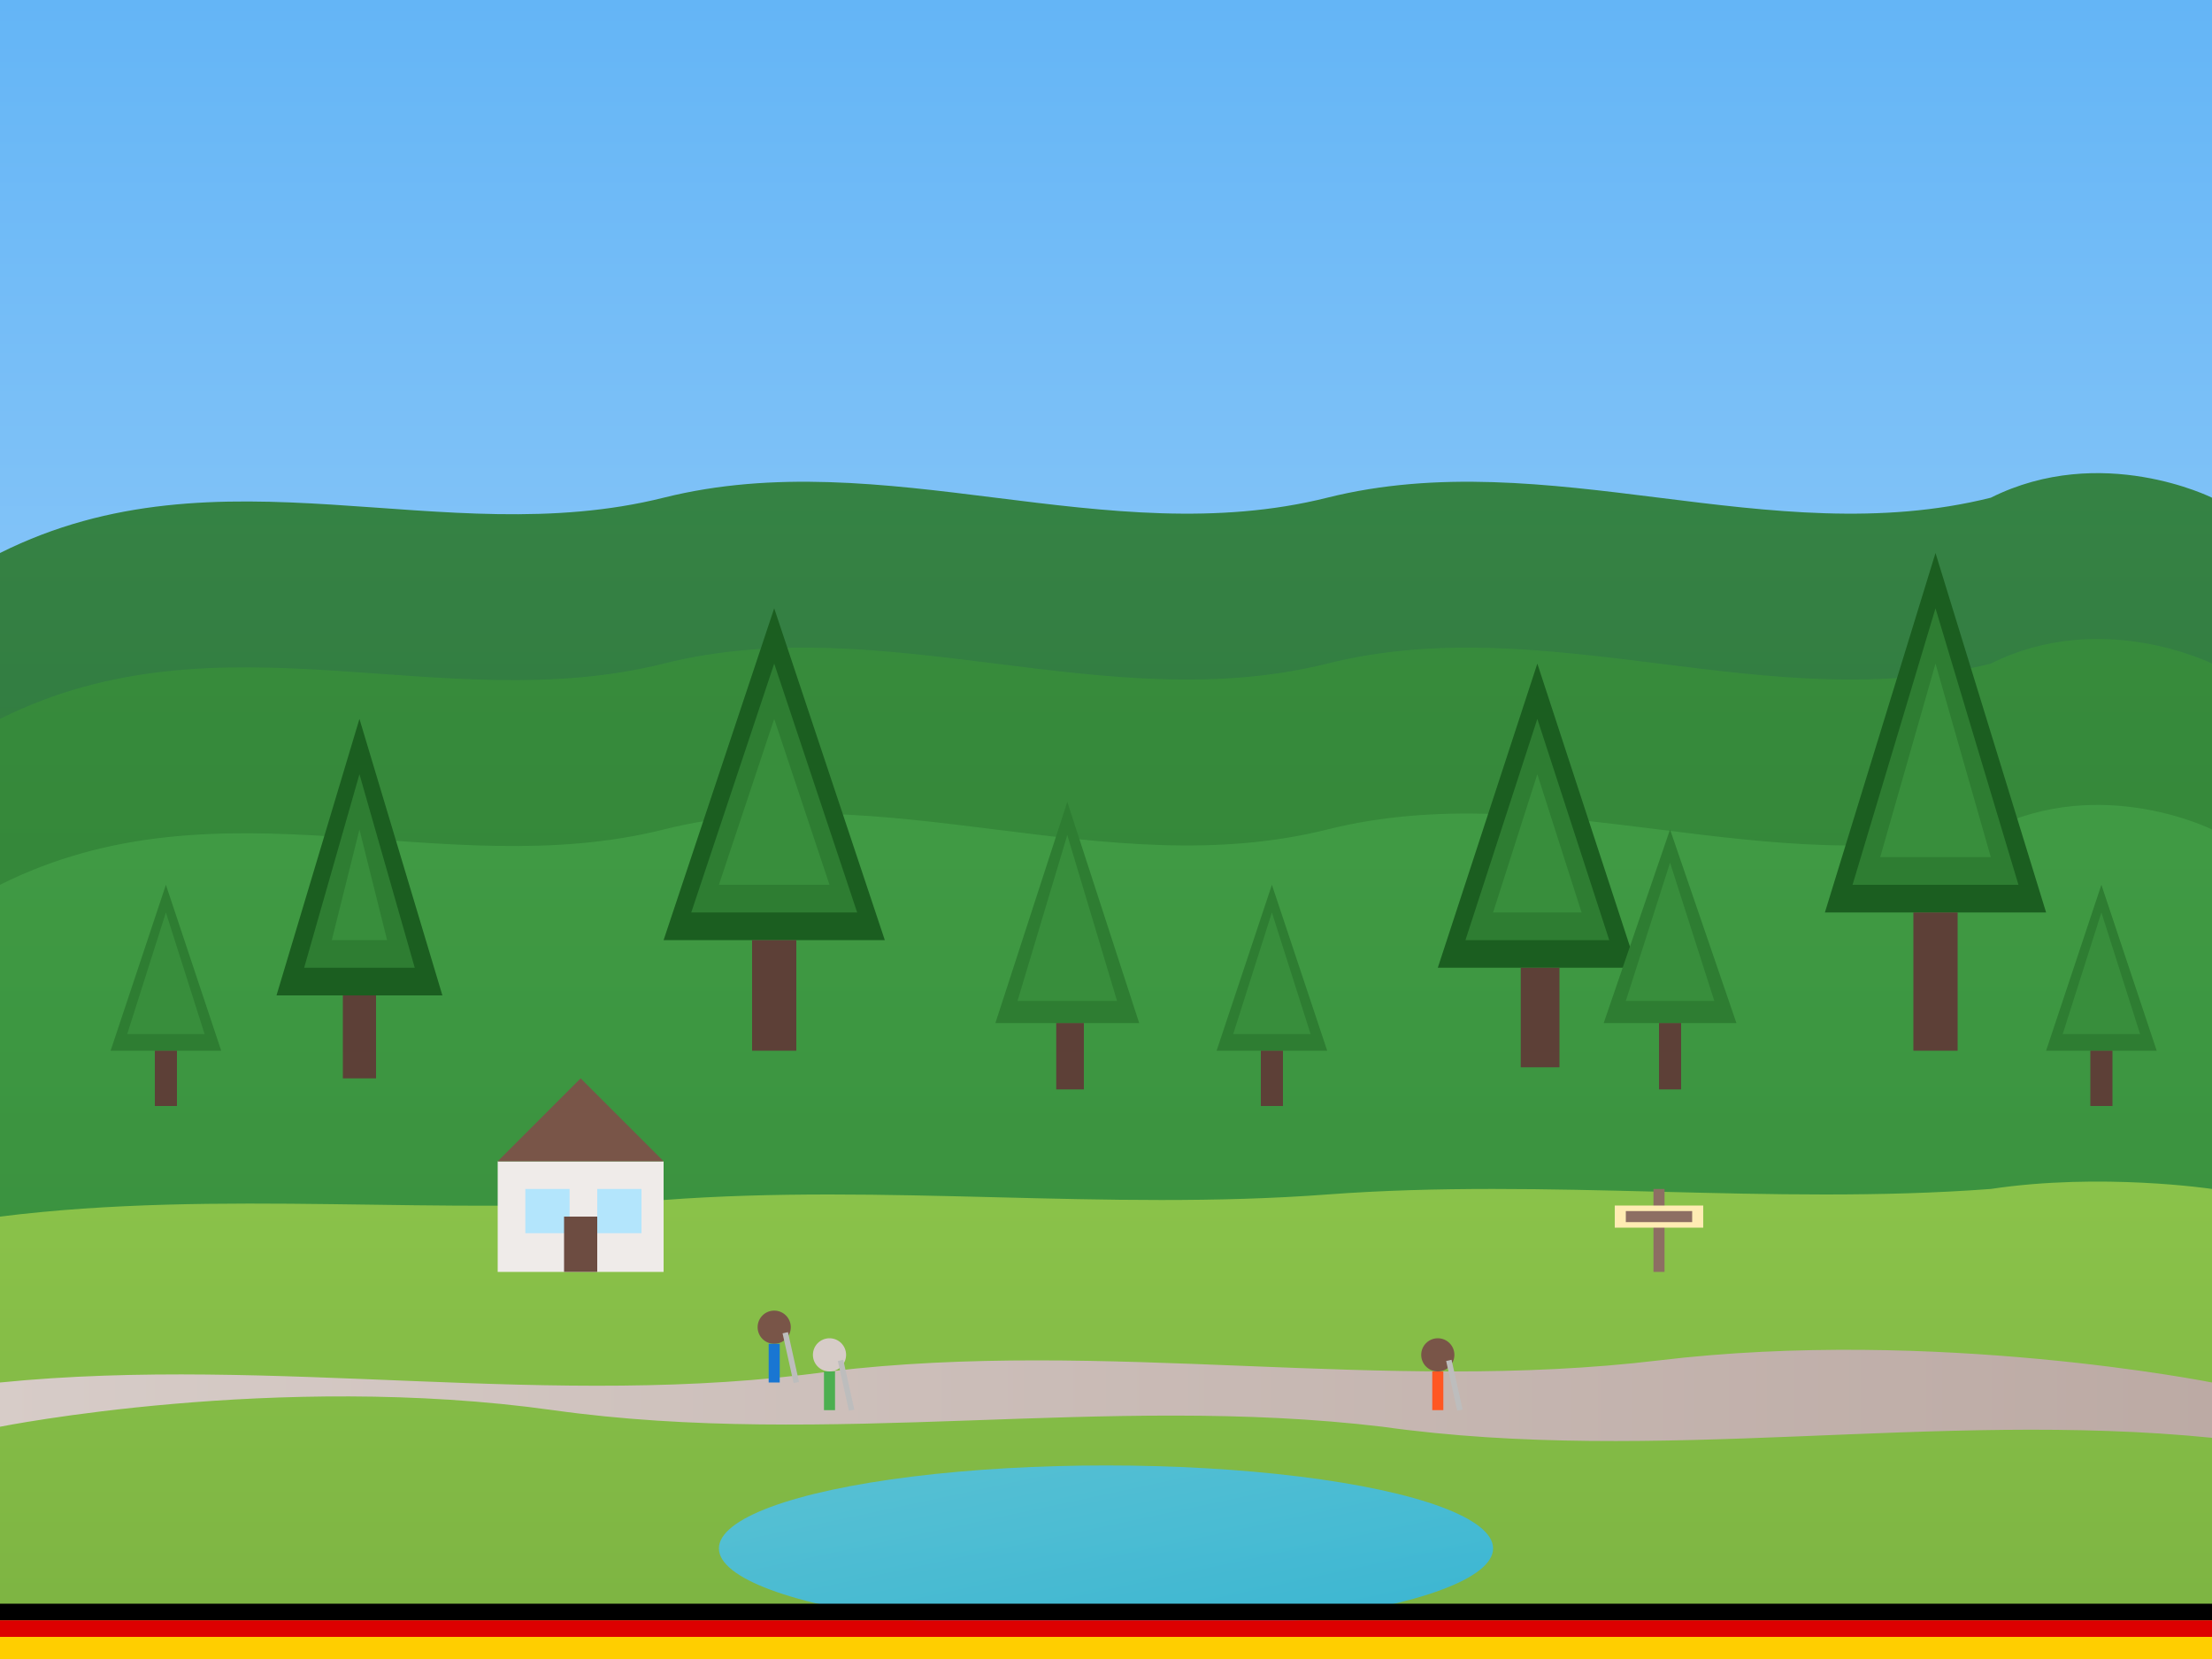 <svg xmlns="http://www.w3.org/2000/svg" width="400" height="300" viewBox="0 0 400 300">
  <rect x="0" y="0" width="400" height="300" fill="#333333" stroke="none"/>
  <defs>
    <linearGradient id="sky-gradient" x1="0%" y1="0%" x2="0%" y2="100%">
      <stop offset="0%" stop-color="#64B5F6" />
      <stop offset="100%" stop-color="#BBDEFB" />
    </linearGradient>
    <linearGradient id="distant-forest-gradient" x1="0%" y1="0%" x2="0%" y2="100%">
      <stop offset="0%" stop-color="#2E7D32" />
      <stop offset="100%" stop-color="#1B5E20" />
    </linearGradient>
    <linearGradient id="mid-forest-gradient" x1="0%" y1="0%" x2="0%" y2="100%">
      <stop offset="0%" stop-color="#388E3C" />
      <stop offset="100%" stop-color="#2E7D32" />
    </linearGradient>
    <linearGradient id="near-forest-gradient" x1="0%" y1="0%" x2="0%" y2="100%">
      <stop offset="0%" stop-color="#43A047" />
      <stop offset="100%" stop-color="#388E3C" />
    </linearGradient>
    <linearGradient id="meadow-gradient" x1="0%" y1="0%" x2="0%" y2="100%">
      <stop offset="0%" stop-color="#8BC34A" />
      <stop offset="100%" stop-color="#7CB342" />
    </linearGradient>
    <linearGradient id="path-gradient" x1="0%" y1="0%" x2="100%" y2="0%">
      <stop offset="0%" stop-color="#D7CCC8" />
      <stop offset="100%" stop-color="#BCAAA4" />
    </linearGradient>
    <linearGradient id="water-gradient" x1="0%" y1="0%" x2="100%" y2="100%">
      <stop offset="0%" stop-color="#4FC3F7" />
      <stop offset="100%" stop-color="#29B6F6" />
    </linearGradient>
  </defs>

  <!-- Sky Background -->
  <rect x="0" y="0" width="400" height="300" fill="url(#sky-gradient)" />
  
  <!-- Distant Mountain Forest Silhouette -->
  <path d="M0,100 C40,80 80,100 120,90 C160,80 200,100 240,90 C280,80 320,100 360,90 C380,80 400,90 400,90 L400,300 L0,300 Z" fill="url(#distant-forest-gradient)" opacity="0.9" />
  
  <!-- Mid-Range Forest -->
  <path d="M0,130 C40,110 80,130 120,120 C160,110 200,130 240,120 C280,110 320,130 360,120 C380,110 400,120 400,120 L400,300 L0,300 Z" fill="url(#mid-forest-gradient)" opacity="0.9" />
  
  <!-- Near Forest with Pine Tree Shapes -->
  <path d="M0,160 C40,140 80,160 120,150 C160,140 200,160 240,150 C280,140 320,160 360,150 C380,140 400,150 400,150 L400,300 L0,300 Z" fill="url(#near-forest-gradient)" opacity="0.8" />
  
  <!-- Pine Trees in Foreground -->
  <g>
    <!-- Large Pine Tree 1 -->
    <g transform="translate(50, 180)">
      <polygon points="0,0 15,-50 30,0" fill="#1B5E20" />
      <polygon points="5,-5 15,-40 25,-5" fill="#2E7D32" />
      <polygon points="10,-10 15,-30 20,-10" fill="#388E3C" />
      <rect x="12" y="0" width="6" height="15" fill="#5D4037" />
    </g>
    
    <!-- Large Pine Tree 2 -->
    <g transform="translate(120, 170)">
      <polygon points="0,0 20,-60 40,0" fill="#1B5E20" />
      <polygon points="5,-5 20,-50 35,-5" fill="#2E7D32" />
      <polygon points="10,-10 20,-40 30,-10" fill="#388E3C" />
      <rect x="16" y="0" width="8" height="20" fill="#5D4037" />
    </g>
    
    <!-- Large Pine Tree 3 -->
    <g transform="translate(260, 175)">
      <polygon points="0,0 18,-55 36,0" fill="#1B5E20" />
      <polygon points="5,-5 18,-45 31,-5" fill="#2E7D32" />
      <polygon points="10,-10 18,-35 26,-10" fill="#388E3C" />
      <rect x="15" y="0" width="7" height="18" fill="#5D4037" />
    </g>
    
    <!-- Large Pine Tree 4 -->
    <g transform="translate(330, 165)">
      <polygon points="0,0 20,-65 40,0" fill="#1B5E20" />
      <polygon points="5,-5 20,-55 35,-5" fill="#2E7D32" />
      <polygon points="10,-10 20,-45 30,-10" fill="#388E3C" />
      <rect x="16" y="0" width="8" height="25" fill="#5D4037" />
    </g>
    
    <!-- Small Pine Trees -->
    <g transform="translate(20, 190)">
      <polygon points="0,0 10,-30 20,0" fill="#2E7D32" />
      <polygon points="3,-3 10,-25 17,-3" fill="#388E3C" />
      <rect x="8" y="0" width="4" height="10" fill="#5D4037" />
    </g>
    
    <g transform="translate(180, 185)">
      <polygon points="0,0 13,-40 26,0" fill="#2E7D32" />
      <polygon points="4,-4 13,-34 22,-4" fill="#388E3C" />
      <rect x="11" y="0" width="5" height="12" fill="#5D4037" />
    </g>
    
    <g transform="translate(220, 190)">
      <polygon points="0,0 10,-30 20,0" fill="#2E7D32" />
      <polygon points="3,-3 10,-25 17,-3" fill="#388E3C" />
      <rect x="8" y="0" width="4" height="10" fill="#5D4037" />
    </g>
    
    <g transform="translate(290, 185)">
      <polygon points="0,0 12,-35 24,0" fill="#2E7D32" />
      <polygon points="4,-4 12,-29 20,-4" fill="#388E3C" />
      <rect x="10" y="0" width="4" height="12" fill="#5D4037" />
    </g>
    
    <g transform="translate(370, 190)">
      <polygon points="0,0 10,-30 20,0" fill="#2E7D32" />
      <polygon points="3,-3 10,-25 17,-3" fill="#388E3C" />
      <rect x="8" y="0" width="4" height="10" fill="#5D4037" />
    </g>
  </g>
  
  <!-- Green Meadow -->
  <path d="M0,220 C40,215 80,220 120,217 C160,214 200,219 240,216 C280,213 320,218 360,215 C380,212 400,215 400,215 L400,300 L0,300 Z" fill="url(#meadow-gradient)" />
  
  <!-- Hiking Trail/Path -->
  <path d="M0,250 C50,245 100,255 150,248 C200,242 250,252 300,246 C350,240 400,250 400,250 L400,260 C350,255 300,265 250,258 C200,252 150,262 100,255 C50,248 0,258 0,258 Z" fill="url(#path-gradient)" />
  
  <!-- Small Lake/Pond -->
  <ellipse cx="200" cy="280" rx="70" ry="15" fill="url(#water-gradient)" opacity="0.8" />
  
  <!-- Hikers -->
  <g transform="translate(140, 240)">
    <!-- Hiker 1 -->
    <circle cx="0" cy="0" r="3" fill="#795548" />
    <rect x="-1" y="3" width="2" height="7" fill="#1976D2" />
    <!-- Hiking Pole -->
    <line x1="2" y1="1" x2="4" y2="10" stroke="#BDBDBD" stroke-width="1" />
  </g>
  
  <g transform="translate(150, 245)">
    <!-- Hiker 2 -->
    <circle cx="0" cy="0" r="3" fill="#D7CCC8" />
    <rect x="-1" y="3" width="2" height="7" fill="#4CAF50" />
    <!-- Hiking Pole -->
    <line x1="2" y1="1" x2="4" y2="10" stroke="#BDBDBD" stroke-width="1" />
  </g>
  
  <g transform="translate(260, 245)">
    <!-- Hiker 3 -->
    <circle cx="0" cy="0" r="3" fill="#795548" />
    <rect x="-1" y="3" width="2" height="7" fill="#FF5722" />
    <!-- Hiking Pole -->
    <line x1="2" y1="1" x2="4" y2="10" stroke="#BDBDBD" stroke-width="1" />
  </g>
  
  <!-- Black Forest Traditional House -->
  <g transform="translate(90, 210)">
    <rect x="0" y="0" width="30" height="20" fill="#EFEBE9" />
    <polygon points="0,0 15,-15 30,0" fill="#795548" />
    <rect x="5" y="5" width="8" height="8" fill="#B3E5FC" />
    <rect x="18" y="5" width="8" height="8" fill="#B3E5FC" />
    <rect x="12" y="10" width="6" height="10" fill="#6D4C41" />
  </g>
  
  <!-- Small Hiking Signpost -->
  <g transform="translate(300, 230)">
    <rect x="-1" y="-15" width="2" height="15" fill="#8D6E63" />
    <rect x="-8" y="-12" width="16" height="4" fill="#FFECB3" />
    <rect x="-6" y="-11" width="12" height="2" fill="#8D6E63" />
  </g>
  
  <!-- German Flag Colors Accent (Bottom of Image) -->
  <rect x="0" y="290" width="400" height="3" fill="#000000" />
  <rect x="0" y="293" width="400" height="3" fill="#DD0000" />
  <rect x="0" y="296" width="400" height="4" fill="#FFCE00" />
</svg>
